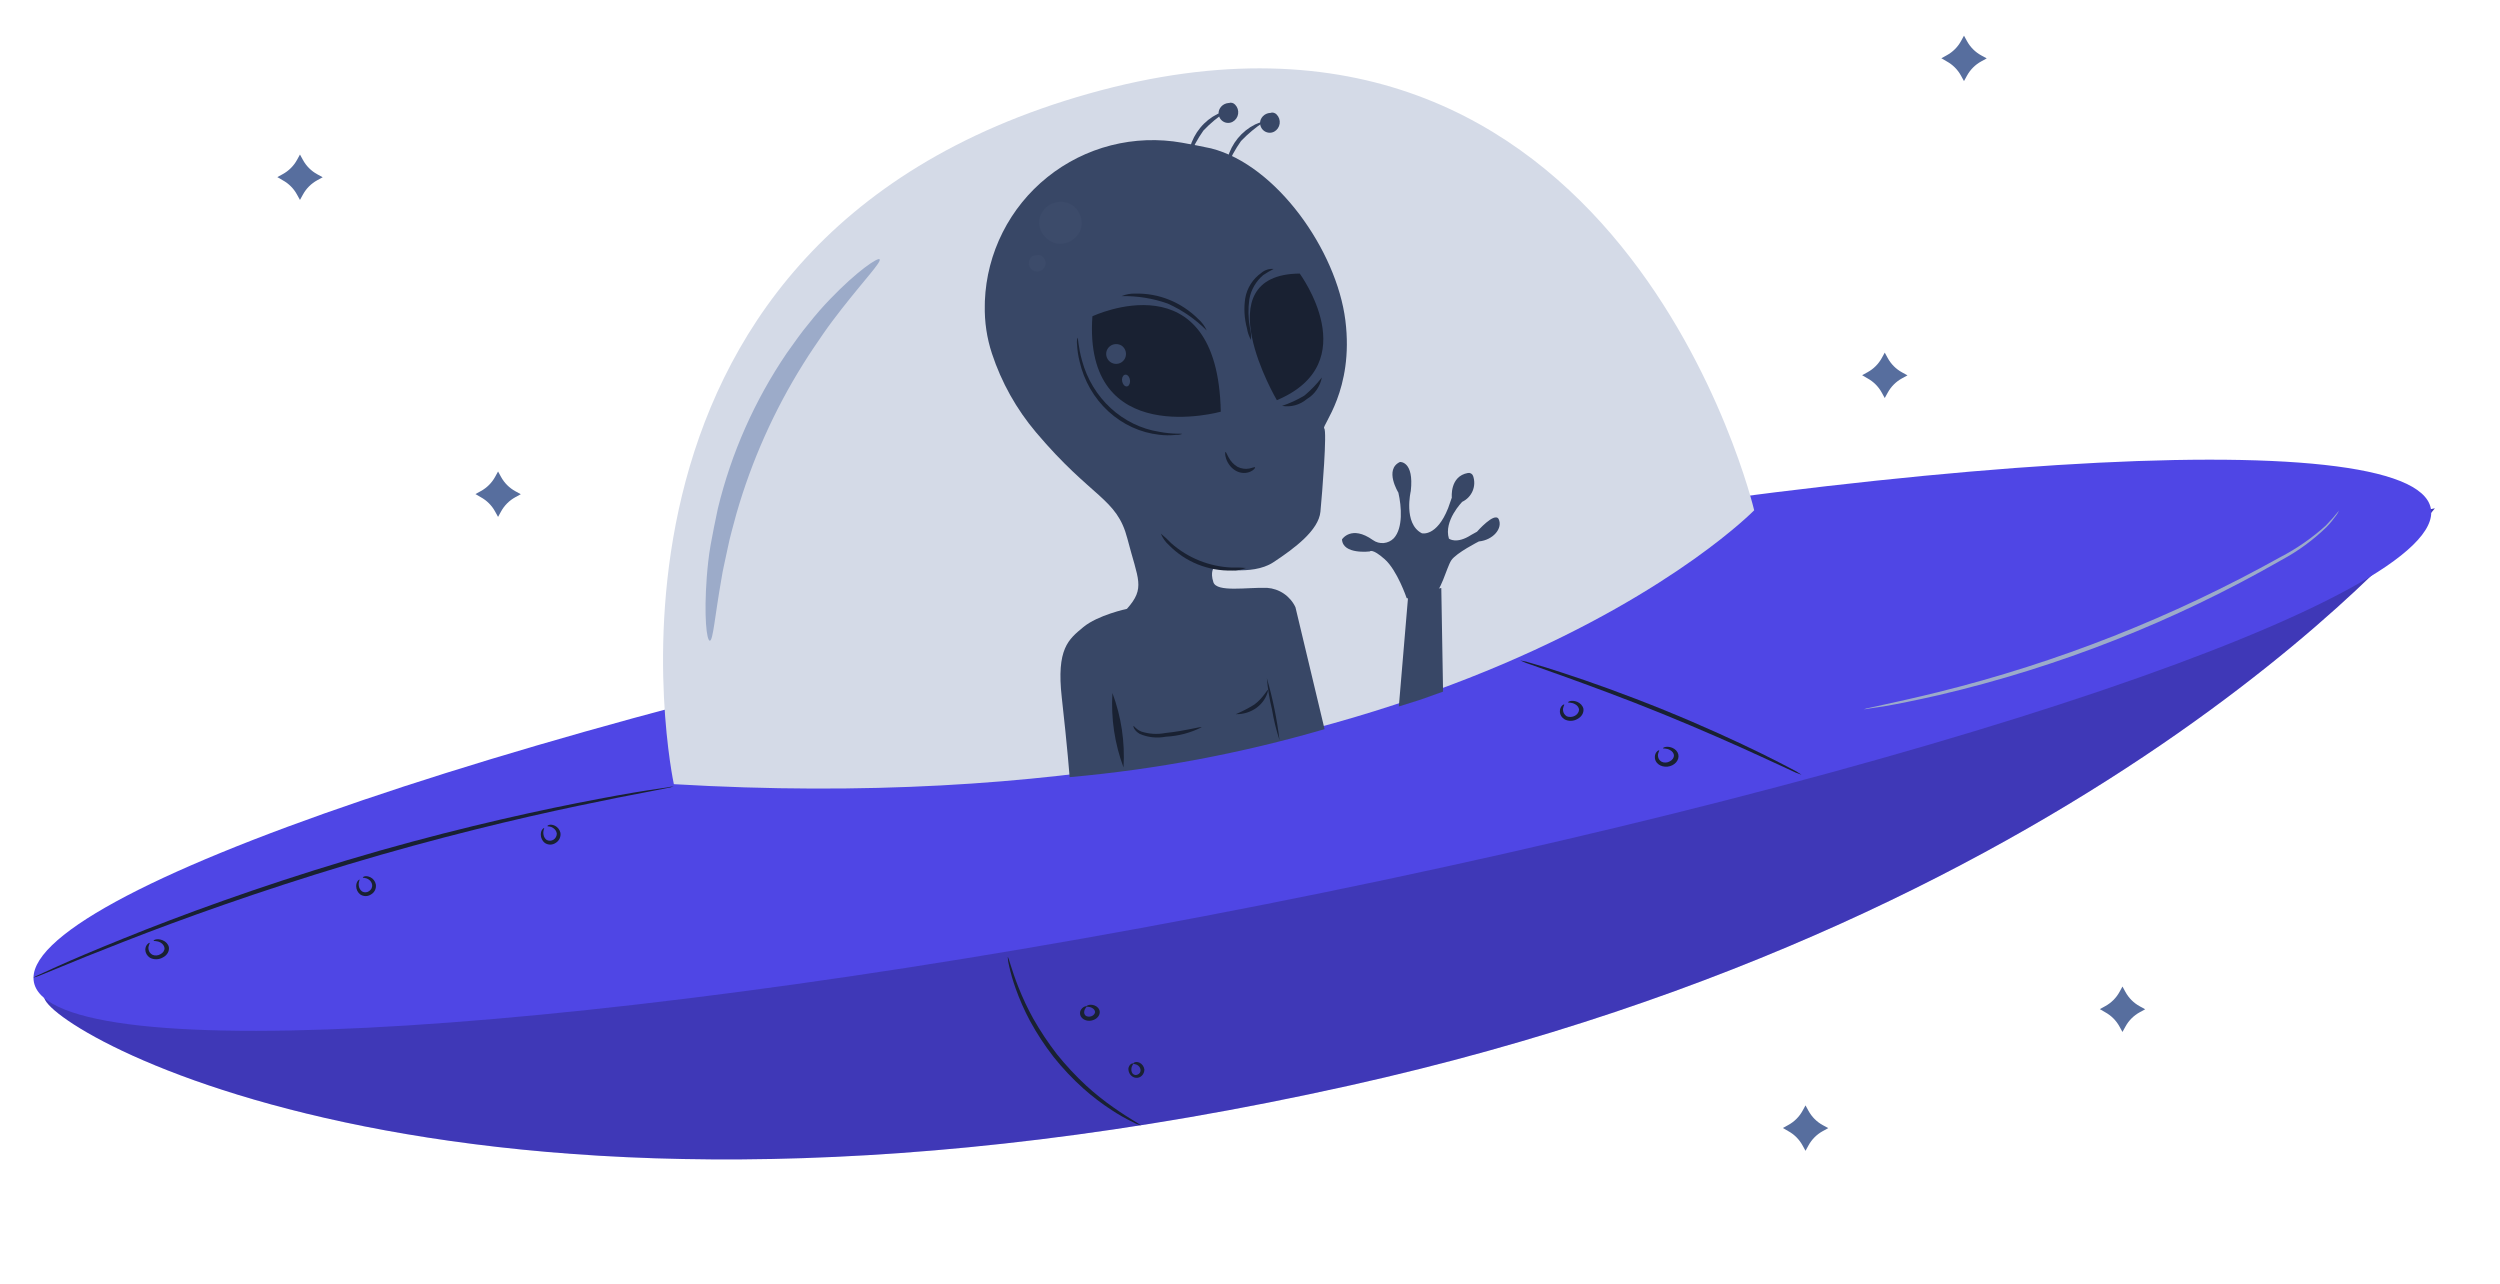 <svg width="631" height="324" viewbox="0 0 631 324" fill="none" xmlns="http://www.w3.org/2000/svg">
    <path d="M11.139 251.506C10.397 259.2 117.384 323.723 340.77 273.954C532.729 231.211 614.553 128.305 614.553 128.305L11.139 251.506Z" fill="#4F46E5"/>
    <path opacity="0.2" d="M11.139 251.506C10.397 259.2 117.384 323.723 340.77 273.954C532.729 231.211 614.553 128.305 614.553 128.305L11.139 251.506Z" fill="black"/>
    <path d="M319.006 228.313C486.063 195.277 617.93 150.496 613.534 128.289C609.14 106.084 470.151 114.861 303.091 147.897C136.034 180.932 4.169 225.713 8.563 247.92C12.957 270.125 151.948 261.346 319.006 228.313Z" fill="#4F46E5"/>
    <path d="M170.078 197.925C170.078 197.925 140.689 61.425 274.861 23.617C409.033 -14.194 442.756 128.794 442.756 128.794C442.756 128.794 364.254 209.375 170.078 197.925Z" fill="#D4DAE7"/>
    <path d="M222.005 65.449C222.561 66.037 218.345 70.422 212.372 78.058C210.903 79.963 209.278 82.054 207.673 84.405C206.067 86.758 204.323 89.272 202.682 91.935C195.354 103.661 189.701 116.347 185.882 129.629C185.058 132.717 184.207 135.627 183.661 138.392C183.114 141.154 182.425 143.776 182.083 146.143C180.403 155.66 179.98 161.716 179.166 161.717C178.349 161.715 177.647 155.623 178.394 145.575C178.593 143.086 178.862 140.365 179.371 137.485C179.878 134.606 180.521 131.523 181.201 128.293C184.599 114.307 190.485 101.044 198.577 89.132C200.5 86.447 202.277 83.867 204.182 81.612C205.863 79.475 207.652 77.426 209.542 75.471C216.421 68.311 221.601 64.92 222.005 65.449Z" fill="#9CABC9"/>
    <path d="M590.373 128.868C590.193 129.283 589.965 129.673 589.695 130.033C588.953 131.093 588.131 132.09 587.235 133.019C583.832 136.328 579.986 139.139 575.809 141.373C548.78 156.866 519.663 168.34 489.363 175.442C483.473 176.789 478.818 177.707 475.573 178.271L471.78 178.835C471.341 178.932 470.897 178.998 470.448 179.033C470.867 178.86 471.308 178.74 471.756 178.674L475.491 177.852C478.754 177.141 483.453 176.115 489.23 174.683C519.361 167.21 548.373 155.763 575.519 140.638C579.686 138.485 583.556 135.797 587.037 132.641C588.214 131.442 589.328 130.183 590.373 128.868Z" fill="#9CABC9"/>
    <path d="M287.908 284.052C287.198 283.846 286.514 283.556 285.872 283.189C284.057 282.318 282.303 281.322 280.624 280.21C278.107 278.588 275.723 276.773 273.49 274.781C270.758 272.34 268.238 269.676 265.959 266.813C263.71 263.929 261.701 260.868 259.955 257.656C258.552 255.027 257.347 252.297 256.349 249.491C255.666 247.602 255.109 245.671 254.676 243.709C254.488 242.996 254.379 242.264 254.352 241.526C254.55 241.497 255.225 244.531 257.051 249.165C258.129 251.898 259.385 254.558 260.81 257.129C262.588 260.258 264.586 263.257 266.788 266.108C269.043 268.914 271.503 271.55 274.147 273.999C276.321 275.991 278.627 277.837 281.049 279.525C285.175 282.449 287.999 283.857 287.908 284.052Z" fill="#192132"/>
    <path d="M274.301 254.03C274.322 254.172 273.751 254.502 273.669 255.275C273.623 255.479 273.634 255.686 273.702 255.88C273.769 256.074 273.89 256.249 274.057 256.392C274.263 256.513 274.503 256.584 274.76 256.6C275.014 256.615 275.276 256.573 275.514 256.481C275.751 256.387 275.957 256.243 276.113 256.066C276.27 255.888 276.368 255.681 276.402 255.467C276.391 255.263 276.326 255.066 276.209 254.891C276.093 254.715 275.929 254.568 275.732 254.454C274.99 253.989 274.301 254.195 274.229 254.041C274.157 253.886 274.921 253.341 276.195 253.748C276.571 253.88 276.892 254.091 277.132 254.361C277.371 254.632 277.52 254.952 277.568 255.294C277.612 255.734 277.479 256.184 277.19 256.572C276.903 256.962 276.478 257.267 275.977 257.444C275.548 257.612 275.079 257.677 274.621 257.632C274.166 257.586 273.741 257.432 273.396 257.189C273.053 256.943 272.805 256.619 272.682 256.25C272.559 255.883 272.566 255.487 272.701 255.111C273.246 253.94 274.328 253.881 274.301 254.03Z" fill="#192132"/>
    <path d="M286.037 268.481C286.06 268.636 285.617 268.946 285.56 269.807C285.536 270.023 285.556 270.247 285.621 270.457C285.684 270.669 285.787 270.863 285.926 271.028C286.097 271.192 286.308 271.299 286.531 271.33C286.756 271.36 286.98 271.315 287.177 271.199C287.387 271.121 287.57 270.971 287.697 270.772C287.825 270.573 287.891 270.334 287.888 270.087C287.869 269.868 287.806 269.658 287.704 269.469C287.601 269.279 287.462 269.115 287.297 268.989C286.665 268.454 286.1 268.63 286.037 268.481C285.975 268.333 286.583 267.752 287.654 268.241C287.969 268.399 288.243 268.639 288.452 268.941C288.661 269.242 288.797 269.595 288.85 269.967C288.842 270.261 288.779 270.552 288.666 270.817C288.555 271.083 288.392 271.319 288.192 271.514C287.994 271.706 287.76 271.855 287.503 271.945C287.247 272.037 286.976 272.07 286.707 272.043C286.436 272.02 286.171 271.933 285.928 271.794C285.685 271.658 285.47 271.465 285.292 271.238C285.116 271.007 284.982 270.741 284.9 270.458C284.819 270.174 284.788 269.875 284.814 269.58C285.157 268.321 286.054 268.321 286.037 268.481Z" fill="#192132"/>
    <path d="M8.385 246.767C8.87 246.458 9.382 246.197 9.916 245.987L14.412 243.946C18.222 242.21 23.962 239.778 31.12 236.89C45.294 231.135 65.179 223.832 87.571 217.121C109.963 210.407 130.616 205.676 145.632 202.705C153.139 201.22 159.242 200.128 163.458 199.48L168.332 198.755C168.894 198.618 169.466 198.533 170.044 198.501C169.499 198.679 168.942 198.818 168.375 198.911L163.534 199.857C159.339 200.646 153.251 201.838 145.759 203.424C130.789 206.574 110.22 211.457 87.85 218.185C65.481 224.914 45.614 232.051 31.373 237.631C24.241 240.414 18.502 242.721 14.559 244.375L9.996 246.241C9.473 246.459 8.935 246.636 8.385 246.767Z" fill="#192132"/>
    <path d="M454.707 195.552C453.748 195.247 452.817 194.86 451.926 194.397L444.464 190.96C438.16 188.054 429.407 184.167 419.597 180.174C409.788 176.18 400.802 172.911 394.253 170.546L386.504 167.795C385.536 167.503 384.596 167.131 383.688 166.685C384.688 166.847 385.672 167.09 386.632 167.415C388.504 167.941 391.193 168.748 394.495 169.846C401.115 172 410.175 175.219 420.005 179.207C429.833 183.198 438.567 187.229 444.79 190.287C447.897 191.837 450.411 193.113 452.116 194.025C453.024 194.459 453.89 194.968 454.707 195.552Z" fill="#192132"/>
    <path d="M394.796 177.812C394.95 177.909 394.344 178.491 394.538 179.487C394.63 180.022 394.965 180.497 395.472 180.806C395.793 180.929 396.151 180.98 396.51 180.953C396.869 180.928 397.216 180.824 397.526 180.652C397.833 180.481 398.087 180.248 398.267 179.973C398.45 179.699 398.549 179.393 398.559 179.084C398.517 178.817 398.41 178.561 398.247 178.334C398.081 178.107 397.862 177.914 397.602 177.77C396.664 177.2 395.822 177.423 395.777 177.272C395.732 177.122 396.617 176.576 398.06 177.129C398.463 177.295 398.813 177.536 399.088 177.833C399.364 178.133 399.558 178.484 399.653 178.863C399.728 179.366 399.621 179.881 399.355 180.345C399.087 180.811 398.668 181.2 398.152 181.47C397.66 181.763 397.086 181.926 396.499 181.94C395.915 181.955 395.346 181.816 394.867 181.545C394.505 181.314 394.211 181.013 394.012 180.665C393.811 180.315 393.71 179.927 393.714 179.529C393.723 178.189 394.757 177.701 394.796 177.812Z" fill="#192132"/>
    <path d="M137.362 209.025C137.38 209.142 137 209.693 137.184 210.673C137.222 210.942 137.315 211.198 137.455 211.429C137.596 211.661 137.78 211.86 137.999 212.014C138.269 212.153 138.571 212.217 138.873 212.2C139.175 212.186 139.466 212.092 139.72 211.926C139.977 211.762 140.184 211.533 140.327 211.259C140.471 210.987 140.544 210.68 140.538 210.37C140.496 210.104 140.399 209.851 140.258 209.624C140.114 209.397 139.928 209.201 139.709 209.053C138.908 208.44 138.211 208.662 138.169 208.509C138.126 208.359 138.856 207.835 140.077 208.423C140.42 208.596 140.721 208.843 140.959 209.152C141.197 209.458 141.367 209.814 141.453 210.195C141.528 210.697 141.454 211.209 141.24 211.663C141.026 212.117 140.685 212.494 140.259 212.745C139.852 213.027 139.372 213.179 138.879 213.179C138.386 213.178 137.902 213.026 137.492 212.741C137.187 212.499 136.94 212.187 136.767 211.834C136.596 211.479 136.502 211.09 136.496 210.695C136.473 209.375 137.324 208.894 137.362 209.025Z" fill="#192132"/>
    <path d="M90.772 222.028C90.79 222.145 90.406 222.675 90.574 223.676C90.62 223.943 90.717 224.198 90.86 224.429C91.004 224.657 91.191 224.855 91.409 225.012C91.676 225.163 91.978 225.236 92.283 225.223C92.587 225.208 92.882 225.108 93.132 224.932C93.398 224.779 93.614 224.549 93.758 224.274C93.901 223.998 93.963 223.685 93.94 223.373C93.902 223.105 93.811 222.847 93.67 222.616C93.53 222.384 93.343 222.186 93.125 222.034C92.324 221.443 91.622 221.645 91.58 221.492C91.537 221.342 92.272 220.838 93.497 221.425C93.839 221.595 94.141 221.844 94.376 222.15C94.613 222.458 94.778 222.816 94.858 223.195C94.941 223.696 94.873 224.206 94.662 224.661C94.45 225.116 94.105 225.493 93.676 225.739C93.268 226.022 92.786 226.174 92.291 226.173C91.796 226.173 91.311 226.022 90.9 225.737C90.594 225.496 90.346 225.185 90.173 224.833C90.001 224.478 89.907 224.09 89.902 223.695C89.898 222.375 90.734 221.896 90.772 222.028Z" fill="#192132"/>
    <path d="M37.78 237.985C37.909 238.083 37.304 238.665 37.498 239.661C37.538 239.931 37.645 240.186 37.811 240.413C37.977 240.64 38.196 240.831 38.456 240.977C38.77 241.123 39.13 241.187 39.495 241.161C39.86 241.135 40.211 241.02 40.511 240.83C40.833 240.673 41.101 240.44 41.278 240.162C41.458 239.884 41.544 239.571 41.523 239.26C41.433 238.724 41.095 238.249 40.589 237.94C39.651 237.37 38.785 237.599 38.762 237.444C38.739 237.291 39.604 236.748 41.051 237.32C41.454 237.482 41.805 237.723 42.079 238.025C42.349 238.325 42.536 238.677 42.623 239.057C42.7 239.554 42.598 240.066 42.334 240.528C42.069 240.988 41.652 241.376 41.14 241.643C40.645 241.938 40.065 242.103 39.475 242.117C38.885 242.131 38.31 241.995 37.827 241.721C37.472 241.483 37.185 241.181 36.986 240.833C36.787 240.485 36.681 240.099 36.673 239.705C36.705 238.362 37.74 237.871 37.78 237.985Z" fill="#192132"/>
    <path d="M418.765 189.394C418.918 189.486 418.312 190.054 418.499 191.003C418.537 191.263 418.638 191.512 418.797 191.733C418.956 191.954 419.172 192.142 419.425 192.283C419.736 192.429 420.094 192.492 420.458 192.469C420.818 192.445 421.172 192.336 421.473 192.152C421.796 191.994 422.066 191.764 422.248 191.49C422.432 191.214 422.521 190.907 422.508 190.599C422.464 190.342 422.36 190.098 422.196 189.882C422.034 189.663 421.817 189.48 421.561 189.341C420.626 188.772 419.789 189.012 419.744 188.865C419.7 188.72 420.585 188.185 422.02 188.718C422.423 188.876 422.774 189.106 423.047 189.397C423.321 189.689 423.511 190.03 423.604 190.398C423.683 190.743 423.675 191.1 423.58 191.448C423.483 191.798 423.302 192.128 423.047 192.422C422.792 192.715 422.469 192.961 422.097 193.147C421.727 193.333 421.32 193.453 420.9 193.5C420.479 193.546 420.057 193.518 419.659 193.415C419.262 193.314 418.9 193.142 418.598 192.91C418.293 192.679 418.053 192.394 417.896 192.074C417.737 191.754 417.665 191.404 417.681 191.049C417.694 189.765 418.724 189.266 418.765 189.394Z" fill="#192132"/>
    <path d="M298.363 36.022C292.405 34.961 286.288 35.187 280.423 36.684C274.56 38.181 269.083 40.917 264.367 44.704C259.648 48.489 255.799 53.241 253.076 58.637C250.353 64.033 248.818 69.949 248.58 75.984L248.563 77.107C248.47 81.222 249.079 85.322 250.366 89.229C252.762 96.506 256.534 103.253 261.478 109.106C275.66 125.9 281.874 125.587 284.559 135.972C287.247 146.358 289.176 148.37 284.439 153.673C284.439 153.673 277.088 155.235 273.403 158.304C269.721 161.375 266.596 163.673 267.997 176.1C269.396 188.529 269.98 196.153 269.98 196.153C291.77 194.208 313.319 190.151 334.323 184.04L326.973 153.268C326.325 151.888 325.317 150.706 324.057 149.845C322.795 148.984 321.327 148.476 319.803 148.373C314.721 148.213 307.115 149.568 306.256 146.948C305.397 144.329 306.399 143.245 306.399 143.245C306.399 143.245 315.932 145.509 321.373 141.932C326.814 138.355 332.829 133.819 333.276 129.154C333.725 124.489 334.985 108.693 334.225 108.115C333.468 107.536 341.787 98.504 339.573 80.867C337.358 63.228 322.2 41.654 305.691 37.455C303.151 36.912 300.708 36.433 298.363 36.022Z" fill="#384766"/>
    <path d="M275.721 79.831C275.721 79.831 307.362 64.83 308.123 103.913C308.123 103.913 273.352 113.635 275.721 79.831Z" fill="#192132"/>
    <path d="M322.281 101.004C322.281 101.004 303.583 69.238 328.059 69.046C328.074 69.145 344.709 91.575 322.281 101.004Z" fill="#192132"/>
    <path d="M373.263 136.662C373.263 136.662 367.553 139.552 366.316 141.409C365.078 143.267 363.72 149.552 361.363 150.637C359.32 151.28 357.149 151.399 355.049 150.983C355.049 150.983 352.673 143.95 349.491 141.137C346.309 138.325 345.74 139.185 345.74 139.185C345.74 139.185 338.928 140.034 338.72 136.147C338.72 136.147 341.053 132.433 346.522 136.313C347.309 136.881 348.275 137.147 349.244 137.063C350.211 136.978 351.117 136.549 351.796 135.854C354.156 133.28 353.759 127.868 352.948 124.337C352.948 124.337 349.315 118.489 353.353 116.603C353.353 116.603 356.936 116.335 356.082 123.931C356.082 123.931 354.132 132.16 358.874 134.597C358.874 134.597 362.585 135.598 365.506 128.263L366.439 125.596C366.439 125.596 365.864 120.211 370.51 119.378C370.779 119.327 371.059 119.375 371.296 119.511C371.535 119.648 371.716 119.864 371.806 120.123C372.24 121.355 372.199 122.703 371.695 123.908C371.192 125.114 370.257 126.091 369.074 126.652C369.074 126.652 364.322 131.44 365.707 135.95C365.707 135.95 367.589 137.446 371.34 135.009L372.796 134.201C372.796 134.201 377.22 129.135 378.255 131.002C379.378 133.323 376.876 136.309 373.263 136.662Z" fill="#384766"/>
    <path d="M355.479 149.73L353.066 178.317L358.575 176.584L364.229 174.566L363.783 148.415L355.479 149.73Z" fill="#384766"/>
    <g opacity="0.2">
        <path opacity="0.2" d="M266.864 51.031C265.647 51.209 264.528 51.8 263.691 52.702C262.856 53.606 262.354 54.766 262.268 55.994C262.274 57.25 262.701 58.469 263.48 59.454C264.259 60.442 265.346 61.14 266.567 61.438C267.809 61.663 269.091 61.456 270.204 60.857C271.316 60.256 272.192 59.297 272.687 58.134C273.111 56.945 273.11 55.645 272.685 54.456C272.262 53.265 271.438 52.258 270.356 51.606C269.667 51.226 268.901 51.002 268.116 50.952C267.332 50.901 266.543 51.022 265.809 51.308" fill="#9CABC9"/>
    </g>
    <path d="M281.554 86.853C280.986 86.882 280.447 87.108 280.02 87.49C279.596 87.872 279.315 88.389 279.222 88.955C279.137 89.553 279.267 90.162 279.589 90.671C279.909 91.181 280.401 91.56 280.976 91.736C281.547 91.912 282.164 91.876 282.711 91.636C283.261 91.394 283.704 90.961 283.962 90.418C284.211 89.881 284.266 89.275 284.118 88.702C283.971 88.129 283.632 87.624 283.156 87.275C282.854 87.069 282.51 86.932 282.15 86.875C281.791 86.818 281.421 86.843 281.073 86.947" fill="#384766"/>
    <path d="M284.065 94.575C283.837 94.573 283.625 94.692 283.465 94.911C283.307 95.126 283.209 95.429 283.19 95.768C283.188 96.12 283.264 96.477 283.41 96.786C283.556 97.091 283.761 97.325 283.993 97.446C284.224 97.571 284.465 97.571 284.675 97.45C284.887 97.328 285.052 97.094 285.142 96.786C285.22 96.534 285.244 96.246 285.21 95.951C285.174 95.659 285.083 95.378 284.946 95.144C284.811 94.909 284.636 94.734 284.445 94.636C284.254 94.541 284.054 94.529 283.873 94.604" fill="#384766"/>
    <g opacity="0.2">
        <path opacity="0.2" d="M260.763 64.551C260.325 64.793 259.988 65.18 259.809 65.644C259.628 66.109 259.617 66.622 259.777 67.094C259.936 67.566 260.255 67.968 260.68 68.229C261.107 68.489 261.61 68.591 262.103 68.517C262.595 68.444 263.048 68.2 263.379 67.827C263.71 67.454 263.9 66.977 263.915 66.479C263.931 65.981 263.771 65.493 263.463 65.101C263.154 64.709 262.718 64.437 262.232 64.333" fill="#9CABC9"/>
    </g>
    <path d="M298.352 109.536C297.863 109.718 297.341 109.796 296.818 109.764C295.406 109.921 293.979 109.911 292.566 109.729C287.827 109.2 283.343 107.134 279.745 103.825C276.147 100.517 273.612 96.127 272.494 91.272C272.13 89.826 271.91 88.347 271.837 86.857C271.772 86.312 271.812 85.761 271.953 85.236C272.147 85.207 272.118 87.541 273.121 91.076C274.381 95.687 276.891 99.833 280.343 103.012C283.797 106.191 288.047 108.264 292.573 108.982C296.07 109.667 298.344 109.349 298.352 109.536Z" fill="#192132"/>
    <path d="M304.577 83.417C301.712 80.56 298.377 78.257 294.728 76.621C290.975 75.29 287.024 74.655 283.068 74.748C284.178 74.277 285.374 74.059 286.578 74.106C289.482 74.033 292.378 74.559 295.094 75.654C297.811 76.749 300.293 78.389 302.395 80.481C303.325 81.282 304.07 82.286 304.577 83.417Z" fill="#192132"/>
    <path d="M315.751 85.799C315.234 84.886 314.888 83.887 314.73 82.854C314.065 80.395 313.916 77.829 314.294 75.306C314.507 74.022 314.983 72.787 315.687 71.679C316.391 70.568 317.313 69.606 318.401 68.845C318.822 68.49 319.31 68.221 319.839 68.055C320.368 67.89 320.924 67.832 321.476 67.881C320.568 68.346 319.687 68.863 318.84 69.426C316.992 70.999 315.754 73.143 315.339 75.494C314.995 77.898 315.042 80.337 315.479 82.723C315.742 83.725 315.833 84.766 315.751 85.799Z" fill="#192132"/>
    <path d="M333.637 95.271C333.415 96.41 332.963 97.485 332.309 98.424C331.657 99.363 330.819 100.145 329.85 100.722C328.988 101.453 327.982 101.984 326.904 102.283C325.822 102.579 324.693 102.637 323.584 102.447C325.546 101.79 327.435 100.92 329.219 99.854C330.848 98.497 332.328 96.961 333.637 95.271Z" fill="#192132"/>
    <path d="M316.794 117.971C316.813 118.102 316.511 118.619 315.657 119.016C315.09 119.276 314.478 119.399 313.86 119.377C313.239 119.356 312.624 119.19 312.047 118.89C311.472 118.587 310.948 118.158 310.506 117.625C310.062 117.09 309.712 116.465 309.472 115.781C309.125 114.732 309.217 114.068 309.328 114.052C309.44 114.035 309.642 114.633 310.084 115.421C310.631 116.452 311.415 117.287 312.343 117.825C313.297 118.301 314.335 118.451 315.334 118.255C316.236 118.054 316.712 117.803 316.794 117.971Z" fill="#192132"/>
    <path d="M314.502 143.351C313.375 143.82 312.156 144.043 310.933 144.001C307.98 144.08 305.042 143.55 302.309 142.451C299.577 141.348 297.108 139.701 295.058 137.606C294.147 136.803 293.44 135.803 292.993 134.679C293.911 135.425 294.779 136.229 295.591 137.086C299.825 140.847 305.263 143.029 310.965 143.253C312.144 143.206 313.327 143.241 314.502 143.351Z" fill="#192132"/>
    <path d="M283.574 193.707C281.326 187.657 280.389 181.356 280.779 174.914C283.026 180.964 283.963 187.264 283.574 193.707Z" fill="#192132"/>
    <path d="M303.295 183.558C300.523 184.963 297.434 185.78 294.285 185.941C292.013 186.378 289.673 186.125 287.653 185.225C286.132 184.334 285.987 183.22 286.112 183.22C286.239 183.219 286.676 184.033 288.049 184.636C289.987 185.275 292.118 185.404 294.187 185.004C299.224 184.493 303.194 183.299 303.295 183.558Z" fill="#192132"/>
    <path d="M322.953 186.819C322.135 184.329 321.496 181.731 321.054 179.083C320.415 176.485 319.976 173.815 319.749 171.14C321.228 176.225 322.308 181.504 322.956 186.839L322.953 186.819Z" fill="#192132"/>
    <path d="M320.091 174.13C319.745 175.877 318.724 177.465 317.217 178.594C315.708 179.722 313.82 180.315 311.904 180.261C313.525 179.573 315.086 178.765 316.573 177.848C318.866 176.162 319.791 174.026 320.091 174.13Z" fill="#192132"/>
    <path d="M318.993 30.797C316.899 32.163 314.967 33.773 313.235 35.593C311.778 37.649 310.562 39.876 309.615 42.228C309.496 42.246 309.475 41.286 309.84 39.889C310.353 38.059 311.232 36.359 312.426 34.901C313.619 33.443 315.1 32.258 316.773 31.421C318.073 30.807 318.953 30.676 318.993 30.797Z" fill="#384766"/>
    <path d="M321.58 28.634C320.92 28.416 320.202 28.459 319.571 28.754C318.942 29.051 318.446 29.576 318.185 30.228C318.022 30.693 318.003 31.197 318.128 31.675C318.252 32.154 318.519 32.582 318.89 32.907C319.26 33.231 319.719 33.434 320.204 33.491C320.691 33.549 321.182 33.456 321.615 33.224C321.98 33.021 322.295 32.734 322.532 32.388C322.771 32.04 322.924 31.642 322.985 31.224C323.043 30.806 323.007 30.378 322.878 29.977C322.746 29.574 322.524 29.209 322.231 28.907C322.037 28.699 321.791 28.546 321.517 28.467C321.244 28.39 320.956 28.387 320.683 28.46" fill="#384766"/>
    <path d="M309.503 28.169C307.402 29.522 305.469 31.126 303.745 32.95C302.285 35.011 301.07 37.241 300.126 39.595C300.005 39.613 299.988 38.671 300.33 37.256C300.851 35.418 301.741 33.712 302.944 32.251C304.138 30.791 305.624 29.604 307.299 28.77C308.501 28.173 309.465 28.05 309.503 28.169Z" fill="#384766"/>
    <path d="M311.101 26.133C310.438 25.915 309.72 25.963 309.09 26.263C308.463 26.562 307.971 27.092 307.714 27.745C307.546 28.211 307.523 28.717 307.649 29.198C307.771 29.68 308.039 30.11 308.41 30.433C308.782 30.757 309.242 30.96 309.73 31.012C310.215 31.064 310.707 30.966 311.135 30.728C311.5 30.527 311.815 30.243 312.051 29.896C312.29 29.55 312.445 29.154 312.503 28.736C312.564 28.32 312.528 27.893 312.397 27.492C312.265 27.091 312.046 26.726 311.752 26.426C311.561 26.212 311.315 26.056 311.042 25.977C310.769 25.895 310.48 25.898 310.206 25.979" fill="#384766"/>
    <path d="M495.711 9L496.456 10.362C497.292 11.897 498.553 13.158 500.088 13.994L501.45 14.739L500.088 15.483C498.553 16.319 497.292 17.58 496.456 19.115L495.711 20.468L494.967 19.115C494.131 17.58 492.87 16.319 491.335 15.483L490 14.702L491.353 13.958C492.888 13.122 494.149 11.861 494.985 10.326L495.711 9Z" fill="#576E9E"/>
    <path d="M125.711 119L126.456 120.362C127.292 121.897 128.553 123.158 130.088 123.994L131.45 124.738L130.088 125.483C128.553 126.319 127.292 127.58 126.456 129.115L125.711 130.468L124.967 129.115C124.131 127.58 122.87 126.319 121.335 125.483L120 124.702L121.353 123.958C122.888 123.122 124.149 121.861 124.985 120.326L125.711 119Z" fill="#576E9E"/>
    <path d="M535.711 249L536.456 250.362C537.292 251.897 538.553 253.158 540.088 253.994L541.45 254.738L540.088 255.483C538.553 256.319 537.292 257.58 536.456 259.115L535.711 260.468L534.967 259.115C534.131 257.58 532.87 256.319 531.335 255.483L530 254.702L531.353 253.958C532.888 253.122 534.149 251.861 534.985 250.326L535.711 249Z" fill="#576E9E"/>
    <path d="M455.711 279L456.456 280.362C457.292 281.897 458.553 283.158 460.088 283.994L461.45 284.738L460.088 285.483C458.553 286.319 457.292 287.58 456.456 289.115L455.711 290.468L454.967 289.115C454.131 287.58 452.87 286.319 451.335 285.483L450 284.702L451.353 283.958C452.888 283.122 454.149 281.861 454.985 280.326L455.711 279Z" fill="#576E9E"/>
    <path d="M475.711 89L476.456 90.362C477.292 91.897 478.553 93.158 480.088 93.994L481.45 94.739L480.088 95.483C478.553 96.319 477.292 97.58 476.456 99.115L475.711 100.468L474.967 99.115C474.131 97.58 472.87 96.319 471.335 95.483L470 94.702L471.353 93.958C472.888 93.122 474.149 91.861 474.985 90.326L475.711 89Z" fill="#576E9E"/>
    <path d="M75.711 39L76.456 40.362C77.292 41.897 78.553 43.158 80.088 43.994L81.45 44.739L80.088 45.483C78.553 46.319 77.292 47.58 76.456 49.115L75.711 50.468L74.967 49.115C74.131 47.58 72.87 46.319 71.335 45.483L70 44.702L71.353 43.958C72.888 43.122 74.149 41.861 74.985 40.326L75.711 39Z" fill="#576E9E"/>
</svg>
